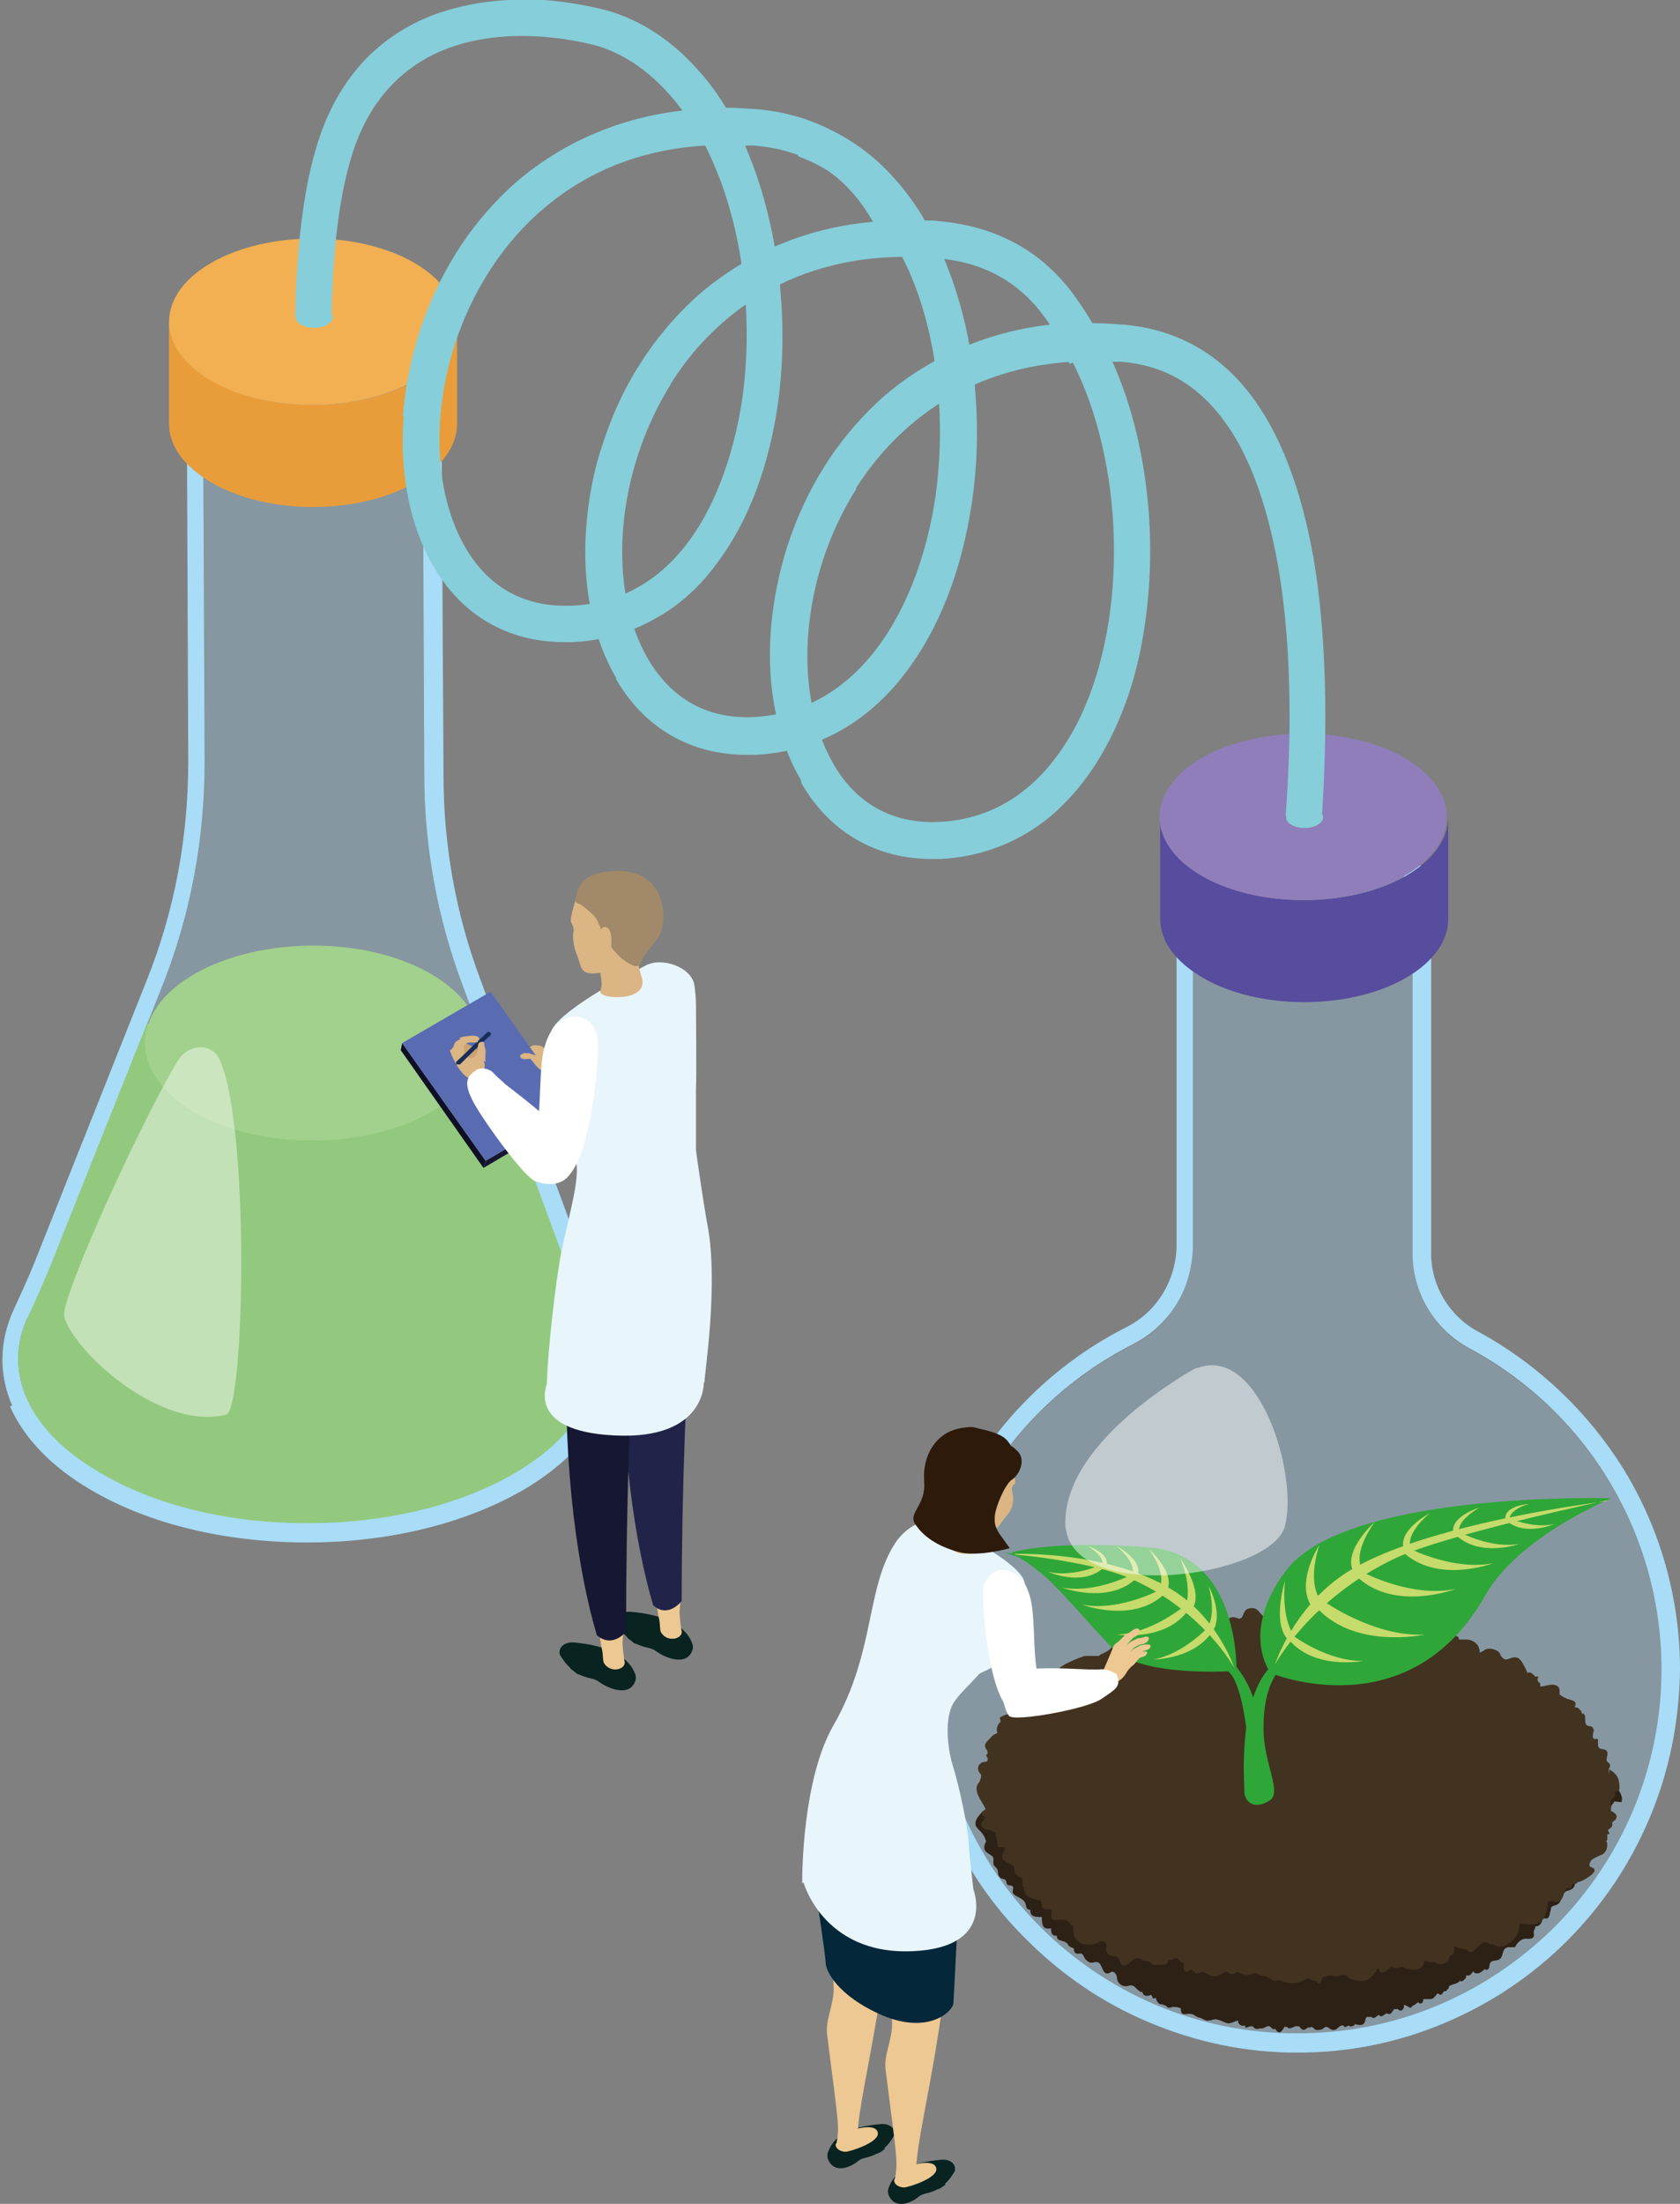 <?xml version="1.0" encoding="UTF-8"?>
<svg id="_レイヤー_2" data-name="レイヤー_2" xmlns="http://www.w3.org/2000/svg" viewBox="0 0 23.56 30.89">
  <rect x="0" y="0" width="23.56" height="30.89" fill="#808080" stroke="none"/>
  <defs>
    <style>
      .cls-1 {
        fill: #182d58;
      }

      .cls-2 {
        fill: #dbb583;
      }

      .cls-3 {
        fill: #082320;
      }

      .cls-4 {
        fill: #2d2116;
      }

      .cls-5 {
        fill: #574c9d;
      }

      .cls-6 {
        fill: #e99d3a;
      }

      .cls-7 {
        fill: #161732;
      }

      .cls-8 {
        opacity: .3;
      }

      .cls-9 {
        fill: #fff;
      }

      .cls-10 {
        fill: #f2b052;
      }

      .cls-11 {
        fill: #92c97e;
      }

      .cls-12 {
        fill: #222348;
      }

      .cls-13 {
        fill: #2fa638;
      }

      .cls-14 {
        opacity: .49;
      }

      .cls-15 {
        fill: #edc892;
      }

      .cls-16 {
        fill: #e8f5fb;
      }

      .cls-17 {
        fill: #423220;
      }

      .cls-18 {
        fill: #596cb2;
      }

      .cls-19 {
        fill: #a18969;
      }

      .cls-20 {
        fill: #c5db6b;
      }

      .cls-21 {
        fill: #a8dcf7;
      }

      .cls-22 {
        fill: #caa174;
      }

      .cls-23 {
        fill: #2d1a0b;
      }

      .cls-24 {
        fill: #0f0f25;
      }

      .cls-25 {
        fill: #93cbef;
      }

      .cls-26 {
        fill: #a2d08d;
      }

      .cls-27 {
        fill: #042739;
      }

      .cls-28 {
        opacity: .44;
      }

      .cls-29 {
        fill: #86ced9;
      }

      .cls-30 {
        fill: #8f7eb9;
      }
    </style>
  </defs>
  <g id="_レイアウト" data-name="レイアウト">
    <g>
      <g>
        <g>
          <path class="cls-21" d="M.14,19.71c.19.44.58.85,1.13,1.17.81.48,1.89.74,3.04.74h0c1.13,0,2.19-.26,3-.72.56-.32.96-.73,1.16-1.17.2-.44.2-.91,0-1.35-.08-.17-.14-.33-.19-.47h0s-1.55-4.2-1.55-4.2c-.34-.91-.51-1.87-.51-2.84l-.03-5.16s0,0,0,0c0,0,0,0,0-.01v-.08h0c-.04-.28-.22-.51-.54-.7-.34-.2-.78-.31-1.25-.31s-.9.11-1.23.3c-.32.18-.52.42-.55.71h0v.12s.02,4.93.02,4.93c0,1.06-.19,2.1-.59,3.09l-1.56,3.92c-.08.2-.18.42-.3.68-.2.44-.21.9-.02,1.34ZM5.91,5.7h0c0,.21-.15.42-.43.57-.29.17-.68.26-1.1.26s-.83-.1-1.12-.27c-.27-.16-.42-.36-.42-.56h0c0-.22.15-.42.43-.58.29-.17.68-.26,1.1-.26s.82.1,1.12.27c.27.16.42.36.42.57ZM.39,18.48c.13-.27.22-.5.31-.7l1.56-3.92c.41-1.02.61-2.09.61-3.19l-.02-4.37c.08.08.17.15.29.22.33.2.78.3,1.25.3.46,0,.9-.1,1.24-.3.12-.07.22-.15.3-.23l.02,4.57c0,1,.18,1.99.53,2.93l1.55,4.2c.05.15.12.32.2.49.36.78-.03,1.6-1.05,2.18-.77.44-1.79.68-2.87.68h0c-1.1,0-2.14-.25-2.91-.71-1-.58-1.37-1.4-1.01-2.17Z"/>
          <g>
            <g class="cls-8">
              <path class="cls-25" d="M2.26,13.86c.41-1.02.61-2.09.61-3.19l-.02-4.37c.08.08.17.15.29.22.33.2.78.3,1.25.3.46,0,.9-.11,1.24-.3.12-.07.22-.15.3-.23l.02,4.57c0,1,.18,1.99.53,2.93l.21.57H2.06l.2-.51Z"/>
            </g>
            <path class="cls-11" d="M8.23,18.49c.36.78-.03,1.6-1.05,2.18-.77.44-1.79.68-2.87.68h0c-1.1,0-2.14-.25-2.91-.71-1-.58-1.37-1.4-1.01-2.18.13-.27.22-.49.31-.7l1.36-3.41h4.63l1.34,3.63c.05.15.12.31.2.49Z"/>
          </g>
          <g class="cls-8">
            <path class="cls-25" d="M5.48,6.27c-.29.17-.69.26-1.11.26s-.82-.1-1.12-.27c-.27-.16-.42-.36-.42-.56h0c0-.22.16-.42.43-.58.29-.17.69-.26,1.11-.26s.82.1,1.12.27c.27.16.41.36.41.57h0c0,.21-.15.42-.43.57Z"/>
          </g>
          <path class="cls-26" d="M2.73,13.65c-.92.53-.93,1.39-.02,1.93.91.54,2.4.54,3.33.01.92-.53.93-1.39.02-1.93s-2.4-.54-3.33-.01Z"/>
          <g>
            <path class="cls-6" d="M2.37,4.51v1.43c0,.3.2.59.59.82.78.46,2.06.46,2.85.01.4-.23.6-.53.6-.83v-1.43c0,.3-.2.6-.6.83-.79.45-2.07.45-2.85-.01-.39-.23-.58-.52-.58-.82Z"/>
            <path class="cls-10" d="M2.97,3.68c-.79.45-.8,1.19-.02,1.65.78.46,2.06.46,2.85.01.79-.45.8-1.19.02-1.65-.78-.46-2.06-.46-2.85-.01Z"/>
          </g>
          <g class="cls-28">
            <path class="cls-9" d="M3.08,14.85c-.11-.24-.44-.22-.58.01-.47.75-1.65,3.32-1.6,3.59.1.44,1.31,1.61,2.27,1.38.26-.06.34-4.03-.09-4.98Z"/>
          </g>
        </g>
        <g>
          <g class="cls-8">
            <path class="cls-25" d="M15.89,18.85c.25-.13.46-.32.61-.56.15-.24.22-.52.23-.8v-4.31c.09.08.18.15.3.22.34.2.78.3,1.25.3s.9-.1,1.23-.3c.12-.07.22-.14.3-.23v4.38c-.01.57.3,1.09.8,1.36,1.66.89,2.69,2.62,2.69,4.5,0,1.36-.54,2.65-1.5,3.61-.97.96-2.24,1.49-3.6,1.49,0,0-.01,0-.02,0-2.81,0-5.09-2.3-5.09-5.1,0-1.94,1.07-3.68,2.8-4.56Z"/>
            <path class="cls-25" d="M19.38,13.18c-.29.17-.69.26-1.11.26s-.82-.1-1.12-.27c-.27-.16-.42-.36-.42-.57,0-.21.15-.41.43-.57.29-.17.69-.26,1.11-.26s.82.1,1.12.27c.27.16.42.36.42.57,0,.21-.15.41-.43.57Z"/>
          </g>
          <path class="cls-21" d="M12.83,23.41c0,.72.14,1.42.42,2.08.27.64.65,1.21,1.15,1.7.49.49,1.06.88,1.7,1.15.66.28,1.36.43,2.08.43h.02c.72,0,1.41-.14,2.07-.42.64-.27,1.22-.66,1.71-1.15.49-.49.88-1.07,1.15-1.71.28-.66.42-1.36.43-2.09,0-.99-.27-1.95-.78-2.79-.5-.81-1.2-1.48-2.04-1.94-.42-.22-.68-.66-.67-1.13v-4.95s.01,0,.01,0c0-.3-.19-.58-.54-.79-.34-.2-.78-.3-1.25-.3s-.9.11-1.23.3c-.36.21-.56.49-.56.79,0,0,0,0,0,0h0v4.88c-.01.48-.28.92-.7,1.13-.87.44-1.61,1.11-2.13,1.94-.53.85-.82,1.84-.82,2.85ZM19.81,12.61c0,.21-.15.41-.43.57-.29.17-.69.26-1.11.26s-.82-.1-1.12-.27c-.27-.16-.42-.36-.42-.57,0-.21.15-.41.43-.57.29-.17.69-.26,1.11-.26s.82.1,1.12.27c.27.16.42.36.42.57ZM13.09,23.4c0-1.94,1.07-3.68,2.8-4.56.25-.13.46-.32.61-.56.15-.24.22-.52.23-.8v-4.31c.09.08.18.15.3.22.34.2.78.3,1.25.3s.9-.1,1.23-.3c.12-.07.22-.14.3-.23v4.38c-.01.57.3,1.09.8,1.36,1.66.89,2.69,2.62,2.69,4.5,0,1.36-.54,2.65-1.5,3.61-.97.96-2.24,1.49-3.6,1.49,0,0-.01,0-.02,0-2.81,0-5.09-2.3-5.09-5.1Z"/>
          <path class="cls-4" d="M22.74,25.26c.03-.09-.05-.17-.07-.24-.02-.07,0-.08-.07-.12-.03-.02-.07-.02-.08-.06-.04,0-.07-.02-.1-.02-.09-.02-.18,0-.27-.01-.19,0-.38-.04-.57-.07-.22-.03-.37.01-.58.1-.21.09-.34.26-.53.37-.14.09-.3.13-.45.2-.19.08-.37.17-.55.26-.51.24-1.06.35-1.62.37-.42.02-.84,0-1.26,0-.23,0-.45-.06-.66-.13-.42-.14-.83-.34-1.27-.39-.16-.02-.26-.05-.4-.11-.07-.03-.21-.14-.29-.13-.09.01-.3.18-.29.28,0,.07.08.1.11.16.02.03.03.06.04.09-.01.02-.02.03-.02.04-.02.06,0,.1.05.13.06.04.08.04.07.11,0,.07.01.05.05.1.03.04,0,.09.05.13.02.02.05.01.07.03.02.02.01.05.03.07.02.01.05,0,.07.02.02.02,0,.05,0,.07,0,.04.04.06.08.08.05.03.08.04.1.09.02.05,0,.08.07.09-.01.1.08.1.16.1,0,.03,0,.11.03.14.02.03.07.02.1.02,0,.06.01.11.08.1,0,.07.04.06.09.08.02,0,.04.02.06.03.01.04.04.05.09.07,0,.03,0,.05.03.07.02.01.05,0,.07,0,.03.01.04.05.06.08.03.03.05.05.09.05.02,0,.05-.01.07-.01.08.01.07.15.14.16.05.01.06-.05.11-.01.05.04.02.1.06.14.02.03.06.05.1.05.03,0,.06-.02.09-.01.04.01.07.07.12.09,0,0,.01,0,.02,0,0,.01.01.03.02.04.02.02.06.02.1,0,.01.01.03.03.02.05.02,0,.04,0,.05-.01,0,.03.02.06.04.08.03.02.06.01.09.03.02,0,.02.02.04.03.02,0,.04,0,.06-.01.04,0,.08,0,.12.02,0,.13.07.06.15.08.03,0,.06.04.11.05.05.01.08.05.13.04.05,0,.08-.03.13-.01.05.01.09.04.14.05.05,0,.1-.03.14-.04,0,.04.04.09.09.07,0,0,0,0,.01,0,0,.01,0,.03.02.03.02-.01.05-.02.09-.02,0,.01.01.02.03.03.03.02.05,0,.08,0,0,0,0,0,0,0,.03.01.06-.02.1-.03,0,0,.02,0,.02,0,.03.01.04.05.07.04,0,0,.01,0,.02,0,0,.02.02.03.03.04.04.02.05-.01.08-.05,0,0,.01-.01.01-.02.01,0,.02,0,.03,0,.02,0,.02.02.04.02.03,0,.06-.02.09-.03,0,0,0,0,0,0,.01,0,.03,0,.04,0,.03.01.03.05.07.05.03,0,.04-.02.06-.03.01,0,.03,0,.05-.01.02,0,.04.03.06.04.03.01.09,0,.11-.02.02-.02.04-.03.07-.01.03.02.05.04.09.03.03,0,.07-.07.11-.06.01,0,.02.02.03.02.02,0,.04-.01.05-.02.02.01.03.02.05.01.02,0,.06-.03.02-.03.04,0,.1.03.14,0,.03-.02.02-.08.05-.1.01,0,.04,0,.05,0,0,0,.02,0,.02,0,0,0,0,.01,0,.01.04.02.07-.03.1-.04.02.05.07,0,.1-.02.01,0,.03.01.04.01.03,0,.05-.04.07-.07.02,0,.04,0,.05,0,.01,0,.02.02.03.02.04.01.06-.04.06-.06,0,0,0-.02,0-.02.02,0,.07.04.09.04,0,0,.02,0,.02-.02.03-.01.08-.05.09-.06,0,.02.02.02.04.02.02,0,.03-.03.03-.06.02,0,.04,0,.05,0,.02,0,.03,0,.05,0,.05,0,.07-.05.1-.08.03.01.04.04.07,0,0,0,.01-.02.02-.03.01,0,.03,0,.04-.01,0,0,0-.01.01-.02.02,0,.02-.03.02-.04,0,0,0,0,0,0,.04-.03.11-.03.15-.07,0,0,0,0,0-.01.01,0,.01.02.03.01.02,0,.05-.04.06-.05,0-.01,0-.02,0-.03,0,0,.02,0,.03,0,.03,0,.05-.03.07-.06.01.02.02.03.06.03.03,0,.07-.03.1-.06,0,0,.02.01.02.01.06,0,.04-.07.06-.1.04-.05.11-.01.15-.07.03-.04.02-.1.06-.13.03-.03.09-.01.14-.02.01-.04.07-.1.11-.11.05-.02.12.02.15-.04,0-.02,0-.05,0-.07,0-.02.02-.04.02-.05,0,0,0-.01,0-.02.02,0,.05,0,.07-.03.02-.02.03-.05.03-.08.03,0,.05,0,.07,0,.04-.03.03-.08.05-.13,0,0,0-.01,0-.02,0,0,0,0,0,0,0,0,0,0,0,0,.03-.04.06-.02.11-.06.03-.03.04-.08.06-.12.03-.07.07-.05.12-.08.05-.03.05-.08.05-.13.01-.06.04-.07.09-.1.07-.04.04-.07.04-.14,0-.07.06-.06.1-.1.02-.03.01-.07.03-.09.01,0,.02,0,.03-.01.02-.01.03-.02.04-.04.02,0,.03-.02.02-.07,0,0,0,0,0,0,0-.07-.02-.15.1-.18,0-.03-.02-.07,0-.1,0-.03.04-.04.05-.07,0-.03-.01-.07,0-.1,0-.05.03-.06.05-.1Z"/>
          <path class="cls-17" d="M22.56,24.87s0-.05,0-.06c0-.02.02-.04.02-.06,0-.05-.05-.04-.05-.09,0-.04.03-.08,0-.12-.03-.04-.1,0-.12-.07,0-.02,0-.06,0-.08-.01-.04-.03,0-.06-.02-.03-.03,0-.09,0-.12-.02-.08-.06-.04-.1-.07-.02-.02-.02-.06-.02-.09,0-.04,0-.04-.02-.07,0,0-.03,0-.03-.01,0-.01,0-.03-.02-.04-.02-.03-.04-.04-.08-.04.04-.07,0-.09-.07-.11-.05-.01-.1-.04-.14-.07,0,0,0,0,0,0,0-.04.01-.08-.02-.11-.07-.06-.18,0-.25,0,0,0,0,0,0,0,0-.01,0-.03,0-.04,0-.01-.02-.02-.03-.03,0,0,0-.02-.01-.02,0-.02.01-.04.02-.05-.01,0-.03,0-.05,0-.03-.03-.07-.08-.11-.05-.02-.06-.05-.11-.08-.16-.03-.04-.05-.06-.1-.06-.06,0-.11.05-.15.02-.02-.01-.03-.03-.05-.05,0,0,0,0,0-.01-.01-.05-.11-.09-.17-.08-.05,0-.08.05-.12.05,0,0,0,0,0,0,0,0,0,0,0-.01,0-.1-.09-.17-.19-.17-.03,0-.07,0-.1,0,0-.01,0-.03-.02-.04-.03-.02-.14-.05-.17-.02-.03-.03-.07-.07-.11-.09-.05-.01-.15,0-.21,0,0,0,0,0,0,0-.03-.05-.08-.09-.16-.11-.09-.03-.19-.03-.25.02-.01,0-.02,0-.04,0-.03-.02-.07-.03-.11-.03-.01,0-.05,0-.06,0,0,0-.02,0-.03,0-.02-.03-.06-.04-.11-.04-.04,0-.09.04-.12.04,0,0-.02,0-.03,0-.04-.06-.11-.09-.19-.08-.02,0-.05,0-.07.01-.02,0-.03-.02-.05-.02-.08-.02-.16.04-.24.03-.07,0-.17-.1-.26-.06-.02.01-.04.03-.05.06,0,0,0,0-.01,0-.01,0-.02,0-.03-.01,0,0,0,0,0,0,0-.01-.02-.02-.03-.01-.02,0-.05.02-.07.02,0,0-.01,0-.02,0,0,0-.01,0-.02,0-.01,0-.07-.01-.08-.01-.04,0-.07.03-.11.05,0,0-.01,0-.02,0-.02,0-.04-.01-.06-.03-.07-.04-.08-.12-.17-.12-.12,0-.11.08-.15.14-.01,0-.02,0-.03.01-.03-.01-.07-.03-.11-.02-.03,0-.05.04-.07.05-.02,0-.05-.02-.07-.03-.06-.02-.12,0-.18,0-.08,0-.1.02-.17.05-.02,0-.04,0-.05,0-.02.01-.03.04-.05.05-.04.02-.08,0-.13.01-.05.02-.09.07-.14.09,0,0,0,0-.01,0,0,0-.02,0-.03,0,0,0,0,0-.01-.01-.06-.03-.11.04-.13.09,0,0,0,.01,0,.02,0,.01-.01.02-.03.02-.05,0-.1-.02-.14-.02-.01,0-.02,0-.03,0,0,0-.01,0-.02,0-.11-.02-.21-.03-.26,0-.03.02-.04.04-.06.06,0,.01-.03.02-.04,0,0,0,0,0,0,0-.01-.01-.03,0-.04,0-.03.07-.07.09-.15.13-.02,0-.03.02-.05.03,0,0,0,0-.01,0-.07,0-.14,0-.19,0-.09.03-.32.12-.37.19-.01.02,0,.06,0,.09,0,0,0,.01,0,.02,0,0,0,.02-.01.03,0,.01-.02.02-.03.02-.04,0-.09-.01-.11.02-.02.02-.02.05-.02.07,0,.01,0,.02-.02.03,0,0-.02,0-.02,0,0-.02-.02-.04-.05-.05-.1-.02-.16.05-.14.13.01.09-.01.09-.1.09-.04,0-.06-.01-.09.02-.02.03,0,.04-.04.07-.05.04-.12.02-.07.09-.04,0-.08.02-.11.04-.01,0-.01.03,0,.04,0,0,0,0,0,0,0,.01,0,.03,0,.03-.01,0-.02.02-.03.03-.02.03-.03.09-.01.12,0,0-.01,0-.02.01,0,0,0,0,0,0-.03.01-.06.03-.08.06,0,0,0,0,0,0-.11.1-.08.12-.04.19,0,0,0,.02,0,.03,0,0-.02.02-.02.02,0,.02.02.03.02.05,0,0,0,.02,0,.03-.01.02-.07.01-.09.03-.04.03-.05.06-.04.1,0,.03.04.05.04.08,0,.02-.01.05-.02.07,0,0,0,.01,0,.01-.05.05-.07.11,0,.24.04.07.06.1.08.14,0,.01,0,.02-.02.03-.02,0-.03.01-.03.04,0,.02.01.03.03.04.01,0,.02.02,0,.04-.02.03-.05.06-.04.08.03.09.12.05.18.1,0,0,.01.01.02.02,0,0,0,0,0,.01.01.05.03.1.03.16,0,.01.01.02.02.02.02,0,.04,0,.06,0,0,0,.02,0,.02.01,0,0,0,0,0,0,0,0,0,.02,0,.03-.09.14.01.16.12.22,0,0,.01.01.01.02,0,.07.03.13.1.15,0,0,.02.01.02.02,0,.03,0,.07,0,.1,0,0,.01,0,.02,0,0,.08,0,.15.2.19,0,0,.01,0,.02,0,.01,0,.02,0,.02.02,0,.01,0,.02.01.03,0,0,0,0,0,.01,0,.03,0,.05.04.07.03,0,.05,0,.08,0,.04.04,0,.1.02.13.03.05.15,0,.21.03.02.01.05.05.07.07,0,0,.01,0,.02,0,0,.14.01.25.21.27.07,0,.12-.02.18-.05,0,0,0,0,.01,0,.03,0,.05,0,.07.05,0,.03-.02.07,0,.1.02.05.07.05.11.06.04.01.01-.01.05.02.03.03.02.09.07.11.06.02.11-.08.18-.1.05-.01.06.01.1.03.04.01.07,0,.1.03.05.03.03.04.1.03.03,0,.09,0,.12-.01.02-.01.03-.03.03-.04,0,0,.01-.02.02-.02.03,0,.05,0,.07-.02,0,0,0,0,.01,0,0,0,.02,0,.03,0,0,0,.01.01.02.02.02.01.03.04.05.04.01,0,.02.01.02.02,0,.05,0,.1.03.11.03.01.05-.03.07-.03.04,0,.04.04.08.05.04,0,.06-.02.09-.02.03,0,.05.03.08.04.1.05.15,0,.23-.04.01,0,.02,0,.03,0,.02.02.04.03.06.03.03,0,.05-.01.07-.03,0,0,.03,0,.03,0,.06.06.15.05.24.01.04.03.08.04.13.05.07.01.12.11.2.05.12.06.25.07.39-.02,0,0,.01,0,.02-.01.03.04.07.04.11.05.02,0,.01.03.04.03.03,0,.03-.04.04-.06,0,0,0-.02.01-.03.03,0,.07-.02.09-.02.05,0,.1.02.15,0,.01,0,.02,0,.03-.01.02.01.03,0,.05,0,.03.03.06.06.11.07.19.06.27-.04.34-.16.05,0,0,.03.04.05.05.03.1-.03.14-.07,0,0,.02,0,.02,0,.04.02.08.02.12,0,0,0,.01,0,.02,0,.03,0,.05.02.08.03.07.01.15.02.2-.03.02-.02.03-.06.04-.08,0-.01.02-.01.03,0,.02.01.05.02.07.01,0,0,0,0,.01,0,0,0,.02,0,.03,0,.03.02.06.04.1.03.08-.01.1-.05.1-.09,0,0,0-.02.01-.02.04-.02.08-.05.06-.11,0-.02,0-.03.02-.03,0,0,0,0,.01,0,0,0,0,.01.03.02.04.02.06.01.1.02.03.01.04.05.08.04.03,0,.07-.05.09-.07.02-.02.08-.07.11-.07.04,0,.05.04.1.03,0,0,0,0,.01,0,.04.03.09.05.17.02.1-.04.2-.17.2-.29,0-.01.01-.03.03-.02.29.06.35-.07.37-.31,0,0,0,0,0,0,.08-.03.11.05.18-.02.04-.04.04-.12.08-.16.02-.01.05,0,.07-.01,0,0,0-.04.01-.05.01-.01.06,0,.07-.02,0,0,0,0,0-.01.03,0,.05-.01.07-.02.08-.04.26-.15.12-.19-.01,0-.02-.02-.02-.03,0-.02.01-.04.02-.06,0,0,0,0,.01-.01.04-.03.09-.05.13-.07,0,0,0,0,.01,0,.05-.03.08-.07.08-.15,0-.01,0-.03-.02-.04.01,0,.02-.02.02-.03,0-.02,0-.06,0-.07,0,0,.03,0,.03-.01,0-.02-.02-.03-.02-.05,0,0,0,0,0,0,.02-.02.05-.03.06-.06,0-.02,0-.04,0-.05.01,0,.02-.02.04-.03.05-.06,0-.1-.06-.13.01-.05-.01-.09,0-.14,0-.03.06-.04.06-.07,0-.02,0-.03,0-.03,0-.02,0-.04.03-.03,0,0,0,0,0,0,.02,0,.02-.01.03-.03.01-.19-.07-.23-.14-.28Z"/>
          <g>
            <path class="cls-13" d="M22.6,21s-3.73-.11-4.57,1.02c-.65.87-.21,1.43-.21,1.43,0,0,1.94.81,3.01-1.09.47-.83,1.77-1.36,1.77-1.36Z"/>
            <path class="cls-13" d="M17.34,23.42s.05-1.63-1.22-1.73c-1.36-.11-1.94.07-1.94.07,0,0,.28.16.49.35.29.27.58.63.94,1,.4.41,1.72.31,1.72.31Z"/>
            <path class="cls-13" d="M18.08,23.29s-.37.15-.36.95c0,.48.27.89.08,1-.23.14-.36,0-.35-.16,0-.16-.1-1.34.44-1.79h.19Z"/>
            <path class="cls-13" d="M17.32,23.34s.33.37.3.8c-.03.42-.1.51-.1.51,0,0-.06-1.1-.32-1.24l.11-.07Z"/>
            <path class="cls-13" d="M14.08,21.76s1.51.17,2.34.67c.83.5.85.95.85.95,0,0-.63-.72-.86-.83-.23-.11-2.33-.79-2.33-.79Z"/>
            <path class="cls-20" d="M14.23,21.78s1.4-.05,2.28.55c.59.4.8,1.05.8,1.05,0,0-.41-.77-1.4-1.23-.58-.27-1.67-.36-1.67-.36Z"/>
            <path class="cls-20" d="M16.92,22.82s.15-.13.03-.59c0,0,.22.4.05.64-.06.08-.08-.06-.08-.06Z"/>
            <path class="cls-20" d="M16.63,22.49s.1-.22-.08-.65c0,0,.34.47.17.71-.06.08-.08-.06-.08-.06Z"/>
            <path class="cls-20" d="M16.26,22.25s.12-.16-.15-.54c0,0,.41.36.24.61-.06.08-.08-.06-.08-.06Z"/>
            <path class="cls-20" d="M16.23,22.3s-.56.29-1.06.19c0,0,.71.27,1.15-.14.07-.07-.09-.04-.09-.04Z"/>
            <path class="cls-20" d="M16.57,22.54s-.45.36-.91.37c0,0,.69.11,1.01-.35.05-.07-.09-.02-.09-.02Z"/>
            <path class="cls-20" d="M16.95,22.8s-.36.39-.78.46c0,0,.64,0,.87-.46.04-.07-.09,0-.09,0Z"/>
            <path class="cls-20" d="M15.85,22.08s-.51.26-.96.17c0,0,.65.25,1.05-.13.06-.06-.09-.04-.09-.04Z"/>
            <path class="cls-20" d="M15.4,21.95s-.38.16-.7.08c0,0,.45.21.76-.04.05-.04-.06-.03-.06-.03Z"/>
            <path class="cls-20" d="M15.88,22.06s.07-.14-.22-.39c0,0,.38.2.29.42-.03.07-.07-.03-.07-.03Z"/>
            <path class="cls-20" d="M15.46,21.92s.03-.11-.21-.25c0,0,.3.09.27.26,0,.06-.06-.01-.06-.01Z"/>
            <path class="cls-13" d="M21.78,21.38s-1.82.2-2.82.81c-1,.61-1.02,1.14-1.02,1.14,0,0,.76-.87,1.03-1,.28-.13,2.81-.96,2.81-.96Z"/>
            <path class="cls-20" d="M22.54,21.04s-2.63.31-3.7,1.03c-.71.48-.96,1.26-.96,1.26,0,0,.5-.93,1.69-1.49.7-.33,2.96-.81,2.96-.81Z"/>
            <path class="cls-20" d="M18.55,22.46s-.24-.18-.05-.8c0,0-.36.55-.08.89.09.11.13-.08.13-.08Z"/>
            <path class="cls-20" d="M18.13,22.9s-.16-.22-.11-.74c0,0-.19.6.05.83.08.07.06-.09.06-.09Z"/>
            <path class="cls-20" d="M19.1,21.99s-.15-.19.18-.66c0,0-.49.44-.28.73.07.1.1-.08.1-.08Z"/>
            <path class="cls-20" d="M19.14,22.05s.67.35,1.28.22c0,0-.86.33-1.39-.17-.09-.08.11-.05.11-.05Z"/>
            <path class="cls-20" d="M18.14,22.93s.48.36.98.35c0,0-.72.14-1.07-.33-.06-.07.1-.02.1-.02Z"/>
            <path class="cls-20" d="M18.56,22.44s.71.51,1.42.47c0,0-1.03.23-1.56-.43-.08-.11.14-.04.14-.04Z"/>
            <path class="cls-20" d="M19.78,21.71s.61.31,1.16.2c0,0-.78.3-1.27-.16-.08-.07.1-.05.1-.05Z"/>
            <path class="cls-20" d="M20.48,21.48s.43.23.83.16c0,0-.56.2-.9-.13-.05-.05.07-.03.07-.03Z"/>
            <path class="cls-20" d="M21.19,21.29s.33.14.61.07c0,0-.4.18-.67-.04-.04-.04.05-.03.05-.03Z"/>
            <path class="cls-20" d="M19.78,21.68s-.08-.17.27-.47c0,0-.46.24-.36.51.03.09.09-.04.09-.04Z"/>
            <path class="cls-20" d="M20.46,21.47s-.04-.15.29-.34c0,0-.41.12-.37.35.01.07.08-.02.08-.02Z"/>
            <path class="cls-20" d="M21.17,21.28s0-.12.27-.2c0,0-.33.02-.33.2,0,.06.06,0,.06,0Z"/>
          </g>
          <g>
            <path class="cls-5" d="M16.27,11.45v1.43c0,.3.2.59.59.82.78.46,2.06.46,2.85.01.4-.23.6-.53.6-.83v-1.43c0,.3-.2.6-.6.83-.79.45-2.07.45-2.85-.01-.39-.23-.58-.52-.58-.82Z"/>
            <path class="cls-30" d="M16.86,10.62c-.79.45-.8,1.19-.02,1.65.78.46,2.06.46,2.85.01s.8-1.19.02-1.65-2.06-.46-2.85-.01Z"/>
          </g>
          <g class="cls-14">
            <path class="cls-9" d="M16.78,19.17s-1.83.98-1.84,2.16c-.01,1.18,2.89.79,3.08.06.19-.73-.37-2.56-1.24-2.21Z"/>
          </g>
        </g>
        <g>
          <path class="cls-29" d="M4.22,4.34c-.1.06-.1.15,0,.21.1.06.27.06.37,0,.1-.06.1-.15,0-.21-.1-.06-.27-.06-.37,0Z"/>
          <g>
            <g>
              <path class="cls-29" d="M8.64,9.5c-.33-.56-.48-1.31-.42-2.1.03-.39.1-.79.23-1.17.13-.4.3-.78.52-1.12.2-.32.44-.61.7-.86.28-.27.6-.49.94-.67.53-.28,1.12-.44,1.75-.48-.28-.38-.66-.73-1.17-.91l.17-.49c.45.16.86.43,1.2.82.15.17.29.36.41.57.07,0,.14,0,.2.01.58.05,1.08.25,1.48.59.35.3.63.71.83,1.22l-.48.19c-.35-.89-.93-1.37-1.76-1.47.03.06.05.13.08.2.18.48.3,1.01.35,1.57.05.55.04,1.1-.04,1.64-.14.95-.46,1.78-.94,2.4-.54.71-1.27,1.1-2.1,1.14-.04,0-.08,0-.12,0-.78,0-1.43-.37-1.83-1.06ZM9.41,5.38c-.77,1.23-.91,2.85-.32,3.86.23.39.67.85,1.48.81,1.56-.08,2.34-1.65,2.55-3.1.14-1.01.04-2.09-.29-2.95-.05-.13-.11-.27-.18-.4-1.85.02-2.83,1.11-3.25,1.79Z"/>
              <path class="cls-29" d="M5.66,5.84c-.06.8.09,1.54.42,2.1.4.69,1.05,1.06,1.83,1.06.04,0,.08,0,.12,0,.42-.02.81-.13,1.16-.33.33-.18.62-.44.86-.77.45-.59.75-1.4.87-2.32.14-1.11,0-2.31-.37-3.29-.03-.08-.07-.17-.1-.25.04,0,.08,0,.12,0,.89.07,1.51.56,1.87,1.49l.48-.19c-.2-.51-.48-.92-.83-1.22-.4-.34-.9-.54-1.48-.59-.15-.01-.29-.02-.43-.02-.12-.2-.26-.39-.41-.55-.35-.39-.76-.66-1.21-.8h0s-.4-.12-.93-.16c-.31-.02-.62,0-.9.04-.36.06-.69.16-.98.32-.65.35-1.1.94-1.33,1.76-.17.59-.26,1.36-.28,2.31h.51c.01-.73.08-1.55.26-2.17.19-.68.56-1.16,1.08-1.45,1.04-.57,2.37-.17,2.41-.16.44.14.84.45,1.17.9-.55.06-1.06.22-1.53.46-.34.18-.66.4-.94.67-.26.25-.5.54-.7.86-.22.35-.39.72-.52,1.12-.12.38-.2.78-.23,1.17ZM6.85,3.82c.41-.65,1.32-1.68,3.04-1.78.07.14.13.28.19.43.35.9.47,2.01.34,3.04-.09.68-.52,2.89-2.4,2.98-.03,0-.07,0-.1,0-.75,0-1.17-.43-1.39-.81-.59-1.01-.46-2.63.32-3.86Z"/>
            </g>
            <path class="cls-29" d="M11.24,10.98c.4.69,1.05,1.06,1.83,1.06.04,0,.08,0,.12,0,.55-.03,1.04-.21,1.47-.54.38-.3.7-.71.95-1.23.21-.44.36-.93.44-1.48.08-.52.1-1.07.06-1.61-.06-.77-.23-1.49-.51-2.11.04,0,.08,0,.12,0,.62.05,1.11.34,1.49.89.33.47.56,1.13.71,1.95.23,1.31.17,2.73.11,3.52h.51c.05-.81.11-2.26-.12-3.61-.16-.9-.42-1.62-.79-2.16-.46-.67-1.09-1.04-1.87-1.11-.15-.01-.29-.02-.44-.02-.06-.1-.12-.2-.19-.29l-.41.3s0,0,.01.01c-.55.06-1.06.22-1.53.46-.34.18-.66.4-.94.67-.26.25-.5.54-.7.86-.22.35-.39.72-.52,1.12-.12.38-.2.78-.23,1.17-.06.8.09,1.54.42,2.1ZM12,6.85c.41-.65,1.32-1.68,3.04-1.78.72,1.41.79,3.55.11,4.98-.31.64-.9,1.42-1.98,1.47-.81.04-1.26-.42-1.48-.81-.59-1.01-.46-2.63.32-3.86Z"/>
          </g>
          <path class="cls-29" d="M18.11,11.35c-.1.06-.1.15,0,.21s.27.06.37,0c.1-.06.1-.15,0-.21-.1-.06-.27-.06-.37,0Z"/>
        </g>
      </g>
      <g>
        <path class="cls-3" d="M12.41,30.12s-.05.04-.09.06c0,0-.02,0-.03.01-.14.07-.19.04-.27.11-.07.06-.32.19-.41-.04-.01-.03-.01-.06,0-.09.08-.22.27-.36.76-.4.11,0,.19.06.17.16-.03.05-.07.12-.14.18Z"/>
        <g>
          <path class="cls-15" d="M11.6,25.85h.9c.06,1.67-.44,3.41-.47,4.02,0,.07,0,.16-.03.19-.08.13-.29.08-.27-.02,0,0,.03-.11.02-.27-.02-.28-.09-.75-.15-1.25-.03-.21.1-.43.09-.66-.02-.8-.05-1.64-.08-2Z"/>
          <path class="cls-15" d="M11.97,29.85s.31-.1.34.04-.4.27-.45.27c-.08,0-.15-.05-.14-.11l.25-.2Z"/>
        </g>
        <g>
          <g>
            <path class="cls-3" d="M13.26,30.62s-.05.04-.09.06c0,0-.02,0-.03.01-.14.07-.19.04-.27.11-.07.06-.32.19-.41-.04-.01-.03-.01-.06,0-.09.08-.22.27-.36.76-.4.11,0,.19.06.17.16-.03.05-.07.12-.14.18Z"/>
            <g>
              <g>
                <path class="cls-15" d="M12.42,26.35h.9c.06,1.65-.44,3.41-.47,4.01,0,.07,0,.16-.03.19-.08.13-.29.08-.27-.02,0,0,.03-.11.02-.27-.02-.28-.09-.75-.15-1.25-.03-.21.1-.43.09-.66-.02-.8-.05-1.65-.08-2Z"/>
                <path class="cls-15" d="M12.79,30.35s.31-.1.34.04-.4.27-.45.27c-.08,0-.15-.05-.14-.11l.25-.2Z"/>
              </g>
              <path class="cls-27" d="M13.44,26.7s-.06,1.26-.07,1.38c-.01.11-.34.44-.99.17-.65-.28-.8-.64-.8-.73s-.13-.95-.13-.95l2,.14Z"/>
            </g>
          </g>
          <g>
            <path class="cls-16" d="M11.25,26.39c0-.11,0-1.45.44-2.21.59-1.03.45-1.93.87-2.56.14-.21.43-.39.65-.27.5.26,1.19.64,1.16.87-.02.1-.21.48-.52,1.08-.09.18-.4.42-.49.59-.13.25-.05.7,0,.85.1.32.23.94.23,1.18,0,.02.06.56.06.56,0,0,.3.76-.73.86-1.35.13-1.65-.95-1.65-.95Z"/>
            <g>
              <path class="cls-2" d="M13.83,21.4s-.1.18-.05.29c.05.11-.61.19-.46-.19.02-.05.03-.28.03-.28l.48.18Z"/>
              <path class="cls-2" d="M14.15,20.44s.12.34.08.36c-.05.03-.04.08-.03.13s.03.19-.08.31c-.09.11-.13.2-.2.21-.12.02-.33-.02-.34-.03-.02,0-.3-.7-.29-.76l.87-.22Z"/>
              <path class="cls-2" d="M13.83,20.96s.02-.13-.08-.1c-.1.03-.06.33-.04.33l.12-.24Z"/>
            </g>
          </g>
          <path class="cls-15" d="M15.47,23.42s.09-.21.12-.28c.02-.06.03-.09.08-.12.03-.02.09-.09.12-.11.02-.01.07-.04.08-.05.05-.04.11-.05.11,0,0,.03-.03.07-.06.08-.02,0-.06.05-.07.06-.02.02-.06.07-.06.07,0,0,.06-.06.09-.07.04-.02.07-.04.1-.04.02,0,.06-.01.08-.02.02,0,.06,0,.05.03,0,.03-.04.07-.11.08-.02,0-.07.03-.09.04-.05.05-.06.07-.06.07,0,0,.03-.04.07-.06.03-.01.05-.03.08-.04.05-.01.16-.03.13.03-.01.04-.08.04-.11.06-.05.03-.05.03-.07.05-.03.05-.06.06-.06.06,0,0,0-.07.06-.09.02,0,.06-.02.08-.02.07-.01.07.01.04.05-.03.03-.07.02-.1.05-.02.02-.06.08-.08.09-.03.02-.05.05-.07.07s-.06.14-.2.18c-.04.01-.22-.05-.17-.16Z"/>
          <path class="cls-16" d="M14.03,22.83s.12-.08.12.14c0,.44-.48.45-.57.59l.44-.73Z"/>
          <g>
            <path class="cls-9" d="M15.66,23.47s-.11-.09-.25-.07c-.02,0-.07,0-.13,0-.3-.01-.97-.06-1.13.08-.16.14-.07.48,0,.57s1.11-.1,1.3-.24c.19-.13.28-.17.21-.34Z"/>
            <path class="cls-9" d="M14.24,22.06s.13.04.21.34c.08.3.02,1.01.15,1.19.29.42-.21.55-.4.42-.36-.25-.43-1.59-.41-1.75.03-.16.19-.35.45-.2Z"/>
          </g>
        </g>
        <path class="cls-23" d="M12.96,20.76s0-.02,0-.03c-.02-.28.13-.67.56-.72.16-.02.13,0,.24.02.29.07.35.12.42.24.01,0,.04.02.09.07.12.12.03.33-.08.4-.09.06-.23.37-.24.52,0,.02,0,.04,0,.06,0,0,0,0,0,0,0,0,0,0,0,0,0,.06.03.12.06.17.11.15.15.21.15.21,0,0-.45.13-.73.05-.43-.12-.56-.34-.59-.38-.12-.16.15-.27.12-.6Z"/>
      </g>
      <g>
        <path class="cls-2" d="M7.35,14.82s-.02-.06,0-.09c.03-.03.11-.07.13-.08.03,0,.12,0,.15.04.04.04.09.11.09.13,0,.02-.03.07-.05.06-.03,0-.16-.1-.18-.11-.02-.01-.06.04-.06.03l-.08.03Z"/>
        <g>
          <path class="cls-3" d="M8.8,22.96s.06.04.09.07c0,0,.02.01.03.01.15.07.2.04.29.11.08.06.41.23.5-.02.01-.03.01-.06,0-.09-.08-.23-.36-.41-.88-.45-.11,0-.2.06-.18.17.03.05.08.13.15.19Z"/>
          <g>
            <path class="cls-15" d="M9.55,22.38s-.02.18-.02.22c0,.05.02.24.03.26.02.11-.2.17-.29.02-.02-.03-.01-.13-.03-.2-.02-.08-.04-.29-.04-.29l.34-.02Z"/>
            <path class="cls-12" d="M9.69,18.47c-.06.79-.13,2.36-.13,3.97h0s-.19.25-.4.06c-.25-.84-.48-2.28-.42-4.02h.94Z"/>
          </g>
        </g>
        <g>
          <path class="cls-3" d="M8,23.39s.06.04.09.07c0,0,.02.01.03.01.15.07.2.04.29.11.08.06.41.23.5-.02.01-.03.01-.06,0-.09-.08-.23-.36-.41-.88-.45-.11,0-.2.06-.18.17.03.05.08.13.15.19Z"/>
          <g>
            <path class="cls-15" d="M8.75,22.81s-.02.18-.02.22.02.24.03.26c.02.11-.2.17-.29.02-.02-.03-.01-.13-.03-.2-.02-.08-.04-.29-.04-.29l.34-.02Z"/>
            <path class="cls-7" d="M8.89,18.88c-.06.83-.11,2.38-.11,3.99h0s-.19.24-.41.05c-.25-.84-.48-2.29-.42-4.04h.94Z"/>
          </g>
        </g>
        <g>
          <polygon class="cls-7" points="8.05 15.55 8.02 15.64 6.78 16.37 6.81 16.27 8.05 15.55"/>
          <polygon class="cls-24" points="6.81 16.27 6.78 16.37 5.62 14.72 5.64 14.62 6.81 16.27"/>
          <polygon class="cls-18" points="8.05 15.55 6.81 16.27 5.64 14.62 6.88 13.9 8.05 15.55"/>
        </g>
        <path class="cls-2" d="M7.3,14.79s0,0,0,0c0,0,.03-.03.06-.03.04,0,.07,0,.11.02s.11,0,.15.02c.04.02.11.03.08.1-.03.07-.09.13-.14.08-.06-.05-.1-.13-.13-.14-.03,0-.13.03-.14-.05Z"/>
        <g>
          <path class="cls-22" d="M6.52,14.62s.24.09.21.16c-.02.07-.18.15-.18.15l-.21-.19.18-.11Z"/>
          <path class="cls-2" d="M6.32,14.72s.04-.04.05-.08c.01-.06.11-.08.14-.09.03,0,.15-.03.2,0,.03.02.02.05,0,.06,0,0-.01,0-.02,0-.03,0-.08,0-.1,0-.03,0-.06.02-.08.04,0,0,0,.07,0,.09,0,.06.07.09.08.09.01,0,.06,0,.09-.05.05-.09-.02-.09.01-.16.01-.03.09-.05.08.01,0,.02.02.06.02.09,0,.07-.02.13,0,.17.02.05,0,.17-.07.22-.07.04-.11.03-.18-.02-.11-.07-.24-.35-.23-.38Z"/>
          <path class="cls-1" d="M6.4,14.93s-.01-.04,0-.05c0,0,.11-.1.21-.2.06-.06.11-.11.15-.14.02-.02.04-.04.05-.05.02-.02.04-.04.06-.02.02.01.02.03,0,.05,0,0,0,0,0,0-.03.02-.27.25-.42.4,0,0-.02,0-.02,0s-.02,0-.02-.01ZM6.85,14.53s0,0,.01,0c0,0,0,0-.01,0ZM6.84,14.53s0,0,0,0c0,0,0,0,0,0Z"/>
          <g>
            <path class="cls-2" d="M6.7,14.61s-.01,0-.02,0c-.03,0-.08,0-.1,0-.02,0-.03,0-.05.02l-.09-.08s.05-.02.06-.02c.03,0,.15-.03.2,0,.03.02.02.05,0,.06Z"/>
            <path class="cls-2" d="M6.8,14.88l-.1-.09c.04-.09-.02-.09.01-.16.01-.03.09-.05.08.01,0,.02.02.06.02.09,0,.06-.01.11,0,.15Z"/>
          </g>
        </g>
        <g>
          <path class="cls-16" d="M9.88,19.37c0-.12.2-1.38.04-2.21-.04-.2-.16-1.02-.16-1.04,0-.21,0-.4,0-.7,0-.07,0-.12,0-.15.01-.16,0-1.13,0-1.19,0,0,0,0,0,0,0-.09-.01-.18-.02-.26-.03-.26-.45-.41-.68-.29-.53.27-1.37.75-1.34.99.03.19.36,1.63.37,1.85.01.33-.18.9-.25,1.36-.09.56-.17,1.41-.17,1.66,0,.02-.27.62.81.72,1.42.13,1.39-.73,1.39-.73Z"/>
          <g>
            <path class="cls-2" d="M8.39,13.54s.08.23.03.35c-.05.12.73.17.57-.22-.02-.05-.07-.31-.07-.31l-.53.17Z"/>
            <path class="cls-2" d="M8.09,12.55s-.11.34-.08.38c.03.05.04.09.03.14s0,.2.05.31c.05.12.04.24.17.26.13.02.42-.05.44-.06.02,0,.32-.74.31-.8l-.91-.23Z"/>
            <path class="cls-19" d="M8.12,12.66s.2.14.25.23.18.52.53.65c.12.04-.03-.7-.04-.72-.01-.02-.56-.4-.56-.4l-.18.24Z"/>
            <path class="cls-19" d="M8.43,12.23c-.33.07-.34.27-.36.39-.02.08.37.09.45.21.08.12.1.34.14.46s.2.26.28.25c.08-.02-.03-.01.27-.37.18-.21.18-1.12-.78-.94Z"/>
            <path class="cls-2" d="M8.43,13.1s-.02-.14.08-.1.06.35.04.35l-.12-.25Z"/>
          </g>
        </g>
        <g>
          <path class="cls-9" d="M6.67,15c.07-.04.16-.03.23.02.02.02.05.05.08.08.02.02.06.05.11.1.27.21.89.67.92.91.03.25-.35.44-.48.45-.13.02-.77-.88-.89-1.11-.15-.28-.09-.37.04-.45Z"/>
          <path class="cls-9" d="M7.87,14.32s-.15.04-.24.38-.02,1.15-.17,1.36c-.33.48.24.63.45.48.41-.29.5-1.82.47-2s-.22-.4-.51-.23Z"/>
        </g>
      </g>
    </g>
  </g>
</svg>